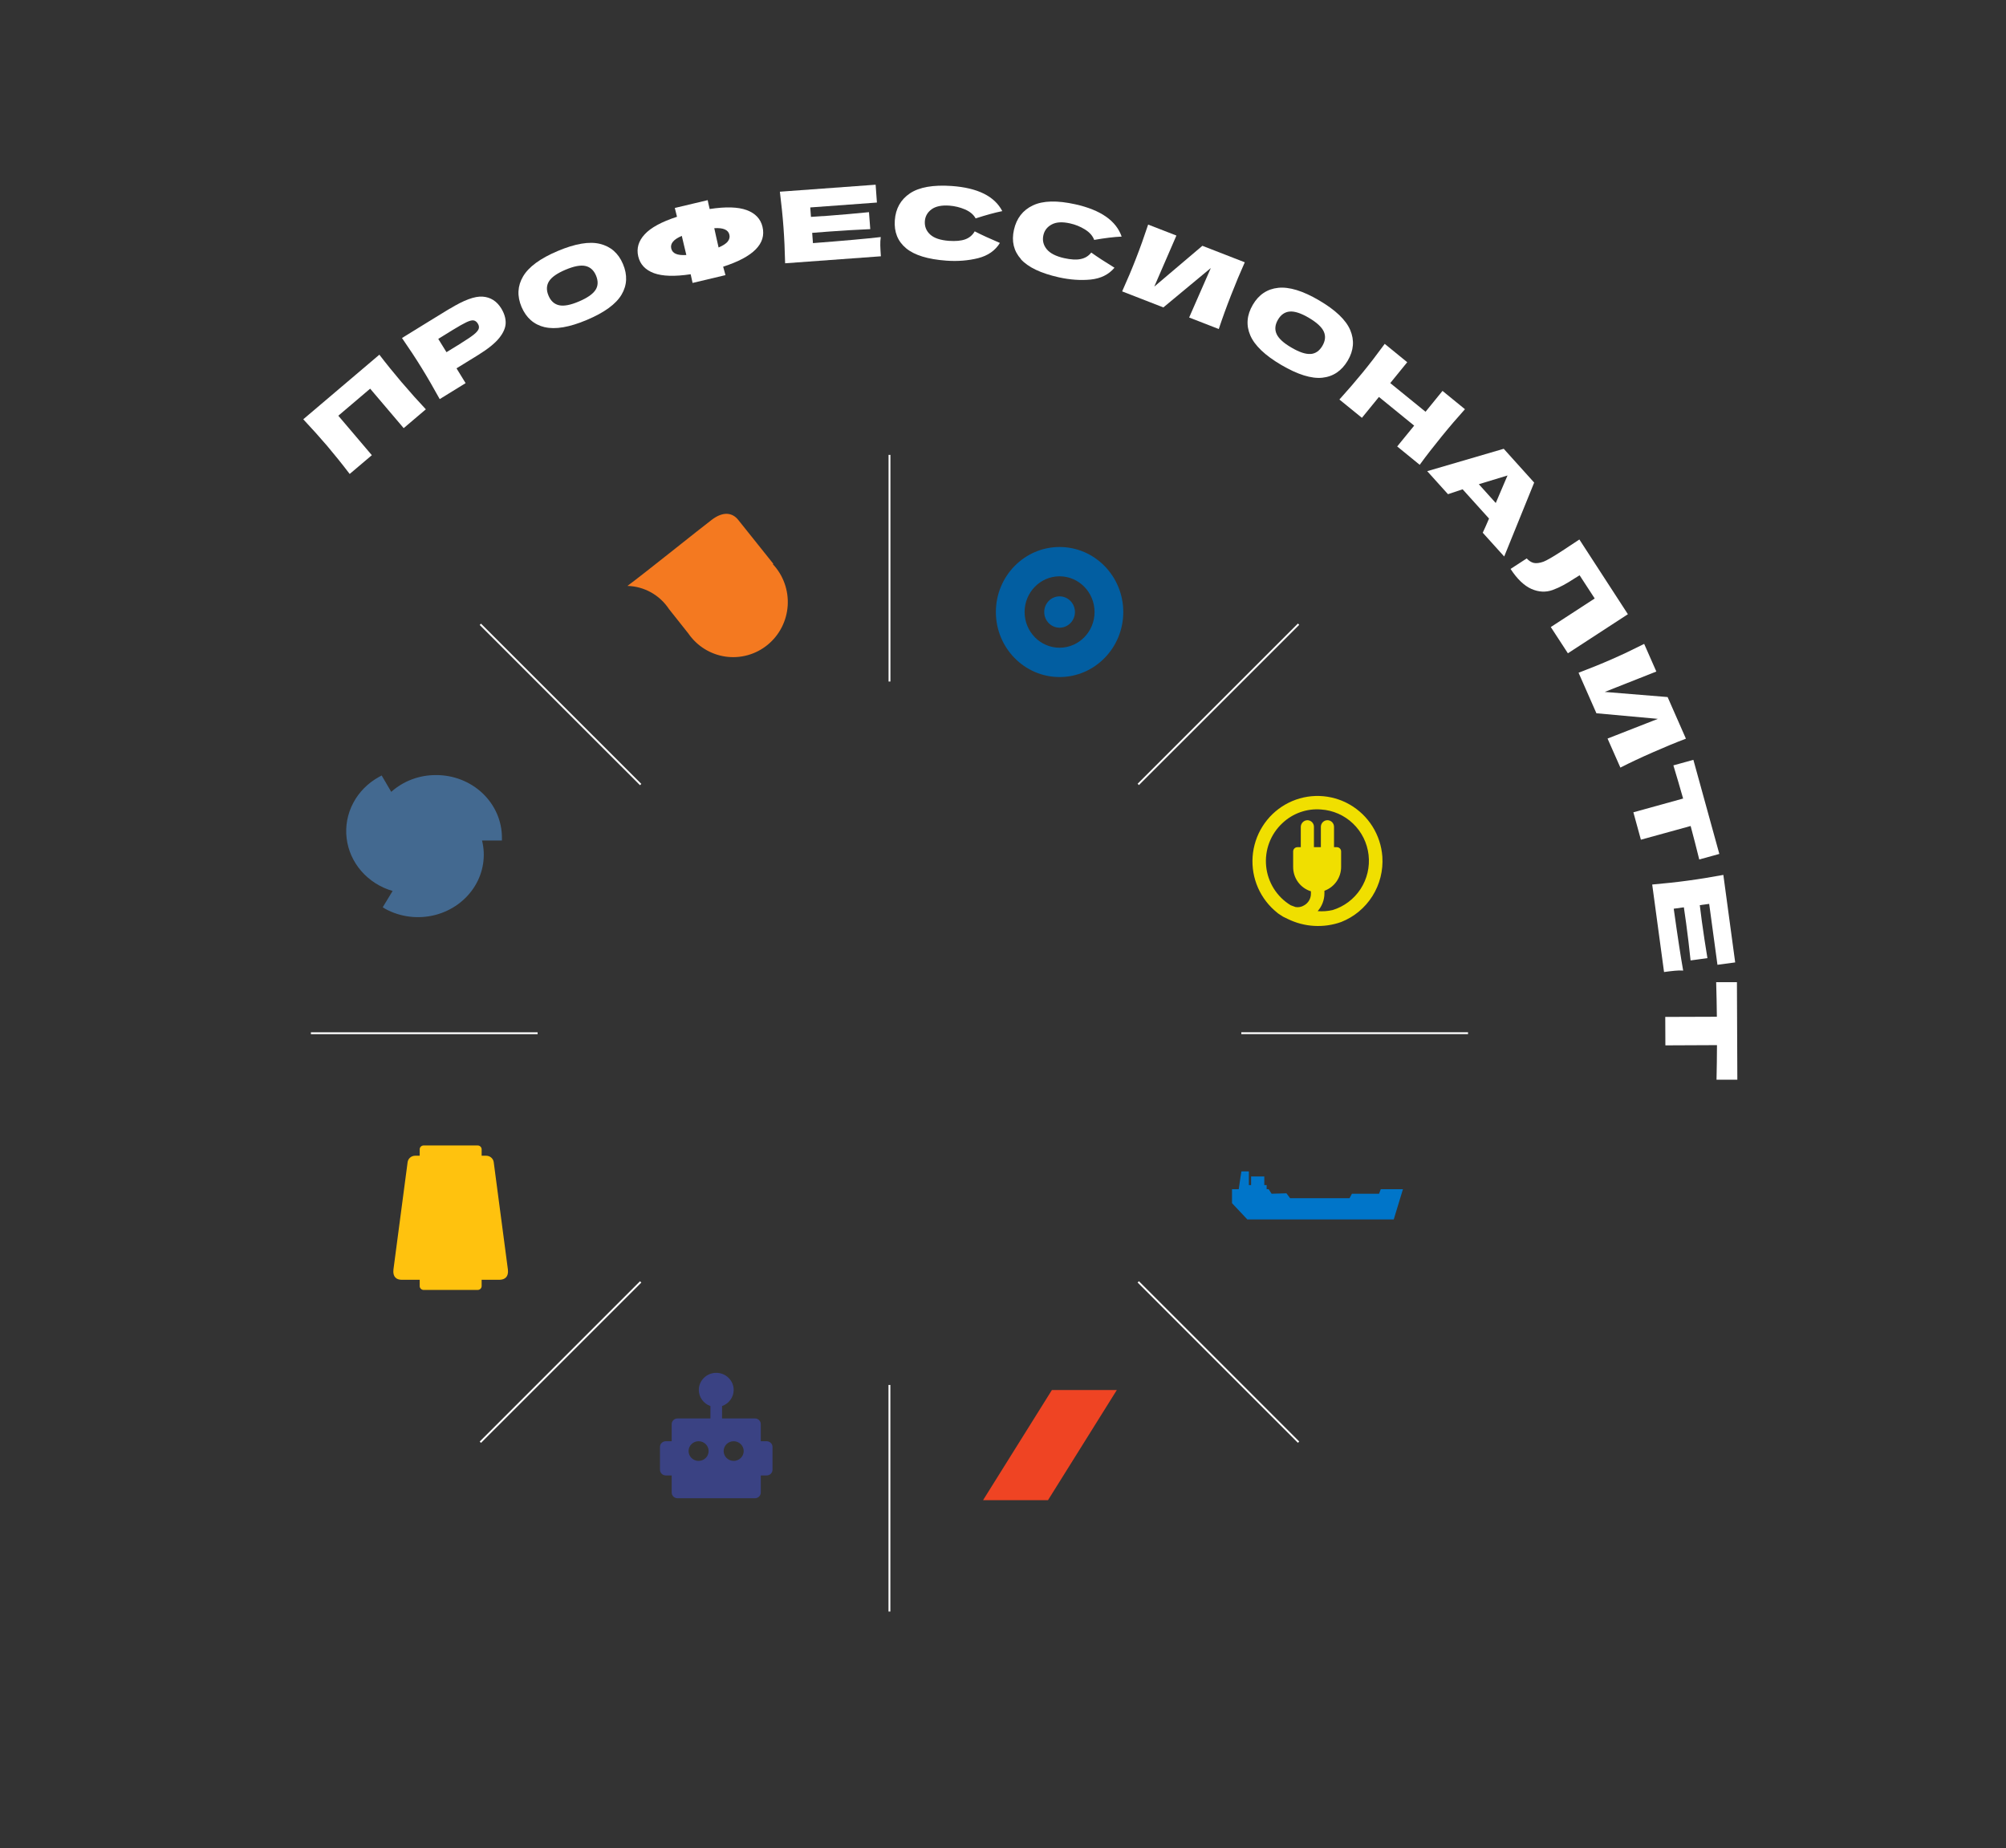<svg width="546" height="503" viewBox="0 0 546 503" fill="none" xmlns="http://www.w3.org/2000/svg">
<rect x="0" y="0" width="546" height="503" fill="#333333" stroke="none"/>
<path d="M109.4 104.121C111.654 106.771 113.828 109.198 115.908 111.404L109.876 116.528L100.75 105.787L92.083 113.149L101.21 123.89L95.178 128.999C93.067 126.223 91.02 123.7 89.067 121.383C87.099 119.083 84.925 116.655 82.544 114.117L103.257 96.537C105.099 98.949 107.146 101.471 109.4 104.137" fill="white"/>
<path d="M125.478 93.412C127.065 92.428 128.224 91.651 128.954 91.064C129.684 90.477 130.129 89.953 130.287 89.509C130.446 89.049 130.367 88.573 130.049 88.065C129.732 87.557 129.351 87.287 128.906 87.208C128.446 87.129 127.811 87.303 126.954 87.7C126.113 88.097 124.875 88.795 123.24 89.794L119.288 92.238L121.526 95.855L125.478 93.428V93.412ZM122.446 84.019C126.24 81.687 129.224 80.576 131.367 80.735C133.525 80.894 135.192 81.957 136.414 83.908C137.239 85.257 137.652 86.573 137.636 87.875C137.62 89.176 137.033 90.556 135.874 92C134.716 93.444 132.811 94.967 130.208 96.585L124.256 100.25L126.732 104.28L119.684 108.627C118.002 105.581 116.383 102.757 114.78 100.171C113.193 97.585 111.399 94.871 109.415 92L116.462 87.652L122.415 84.003L122.446 84.019Z" fill="white"/>
<path d="M162.098 78.909C162.813 77.783 162.844 76.466 162.225 74.99C161.606 73.531 160.638 72.674 159.321 72.388C158.003 72.103 156.21 72.452 153.908 73.42C151.639 74.388 150.147 75.419 149.432 76.561C148.718 77.704 148.686 79.004 149.289 80.448C149.908 81.924 150.877 82.796 152.194 83.082C153.512 83.368 155.305 83.019 157.575 82.051C159.86 81.083 161.368 80.036 162.098 78.893M148.242 89.048C145.321 88.35 143.226 86.509 141.956 83.542C140.718 80.607 140.845 77.83 142.369 75.244C143.893 72.642 147.02 70.342 151.781 68.327C156.543 66.312 160.4 65.661 163.305 66.375C166.225 67.089 168.32 68.914 169.558 71.849C170.828 74.832 170.701 77.624 169.178 80.195C167.654 82.765 164.511 85.065 159.718 87.08C154.988 89.079 151.162 89.73 148.226 89.032" fill="white"/>
<path d="M198.065 65.742C198.541 65.171 198.684 64.536 198.525 63.87C198.208 62.537 196.843 61.95 194.414 62.108L194.922 64.425C195.065 65.075 195.272 66.059 195.589 67.36C196.78 66.852 197.605 66.313 198.081 65.742M183.923 69.074C184.59 69.375 185.558 69.486 186.811 69.407L186.114 66.503L185.574 64.203C183.335 65.155 182.384 66.297 182.7 67.63C182.859 68.296 183.256 68.788 183.923 69.074ZM196.827 72.564L197.462 74.881L188.51 77.007L187.986 74.642C183.653 75.293 180.32 75.198 177.987 74.341C175.653 73.469 174.225 71.961 173.717 69.772C173.209 67.614 173.78 65.615 175.463 63.79C177.129 61.966 180.082 60.363 184.272 58.999L183.669 56.603L192.621 54.477C192.717 54.984 192.891 55.794 193.161 56.888C197.541 56.222 200.906 56.317 203.256 57.19C205.605 58.062 207.033 59.586 207.541 61.743C208.636 66.313 205.065 69.93 196.843 72.58" fill="white"/>
<path d="M221.27 66.17C229.761 65.519 235.919 64.964 239.728 64.52C239.617 65.265 239.586 66.027 239.601 66.804C239.617 67.582 239.681 68.566 239.76 69.755L213.698 71.659C213.619 68.185 213.476 64.932 213.254 61.902C213.032 58.887 212.698 55.635 212.27 52.176L238.332 50.272L238.682 55.127L220.539 56.46L220.73 59.03C221.809 58.967 223.396 58.871 225.507 58.713C229.062 58.443 232.729 58.126 236.522 57.745L236.872 62.362C233.062 62.536 229.38 62.743 225.824 63.012C223.714 63.171 222.142 63.298 221.063 63.377L221.27 66.17Z" fill="white"/>
<path d="M246.617 67.566C244.347 65.678 243.331 63.139 243.553 59.966C243.776 56.761 245.157 54.318 247.68 52.62C250.204 50.938 253.981 50.272 259.045 50.621C266.108 51.129 270.695 53.398 272.806 57.459C270.758 57.872 268.346 58.538 265.553 59.443C264.981 58.395 264.013 57.586 262.648 56.999C261.283 56.412 259.87 56.079 258.426 55.968C256.283 55.809 254.648 56.158 253.537 56.983C252.426 57.808 251.823 58.887 251.728 60.204C251.633 61.632 252.109 62.854 253.172 63.822C254.235 64.805 255.934 65.376 258.251 65.551C260.108 65.678 261.6 65.551 262.728 65.138C263.854 64.726 264.711 63.996 265.299 62.965C267.076 63.885 269.362 64.932 272.155 66.122C270.885 68.201 268.902 69.581 266.235 70.263C263.552 70.93 260.679 71.168 257.6 70.945C252.553 70.581 248.886 69.454 246.617 67.566Z" fill="white"/>
<path d="M277.882 70.517C275.914 68.311 275.279 65.662 275.978 62.552C276.676 59.426 278.39 57.205 281.136 55.904C283.882 54.603 287.738 54.508 292.675 55.602C299.595 57.142 303.802 60.077 305.294 64.392C303.198 64.487 300.707 64.789 297.818 65.297C297.405 64.17 296.564 63.234 295.294 62.441C294.04 61.663 292.691 61.124 291.262 60.806C289.151 60.331 287.501 60.426 286.263 61.092C285.04 61.743 284.278 62.726 283.993 64.011C283.676 65.408 283.977 66.677 284.882 67.803C285.786 68.93 287.39 69.755 289.659 70.263C291.468 70.659 292.977 70.755 294.152 70.501C295.341 70.263 296.294 69.676 297.024 68.74C298.643 69.898 300.754 71.278 303.341 72.865C301.77 74.737 299.611 75.8 296.865 76.085C294.12 76.355 291.23 76.149 288.215 75.483C283.263 74.372 279.803 72.722 277.85 70.532" fill="white"/>
<path d="M320.189 64.139L314.174 78.006L327.268 66.9L338.808 71.39C337.569 74.166 336.315 77.149 335.062 80.37C333.792 83.607 332.68 86.685 331.729 89.556L323.665 86.415L329.569 72.945L316.65 83.67L305.428 79.307C306.857 76.134 308.126 73.135 309.221 70.295C310.317 67.487 311.411 64.441 312.507 61.124L320.189 64.107V64.139Z" fill="white"/>
<path d="M356.722 96.346C358.055 96.25 359.135 95.505 359.945 94.108C360.737 92.744 360.865 91.459 360.309 90.237C359.754 89.016 358.405 87.778 356.262 86.509C354.135 85.255 352.405 84.684 351.056 84.795C349.722 84.906 348.643 85.636 347.849 87C347.04 88.381 346.913 89.666 347.468 90.903C348.024 92.125 349.358 93.363 351.5 94.6C353.643 95.854 355.373 96.441 356.722 96.33M340.31 91.284C339.119 88.524 339.357 85.747 340.993 82.955C342.611 80.194 344.913 78.655 347.897 78.338C350.881 78.02 354.611 79.147 359.056 81.765C363.516 84.383 366.341 87.08 367.515 89.841C368.69 92.617 368.468 95.362 366.849 98.123C365.198 100.915 362.897 102.486 359.929 102.803C356.96 103.12 353.23 101.962 348.739 99.328C344.31 96.726 341.501 94.045 340.31 91.284Z" fill="white"/>
<path d="M398.753 111.357C396.721 113.61 394.594 116.085 392.404 118.782C390.213 121.479 388.198 124.05 386.42 126.509L380.293 121.511L384.913 115.847L375.325 108.041L370.691 113.721L364.563 108.739C366.897 106.153 369.024 103.678 370.945 101.33C372.865 98.981 374.85 96.395 376.897 93.587L383.023 98.585L378.405 104.265L388.008 112.071L392.627 106.391L398.753 111.389V111.357Z" fill="white"/>
<path d="M407.116 136.917C407.942 135.013 408.75 133.109 409.56 131.189L410.322 129.412C408.593 129.92 405.989 130.713 402.513 131.792L407.132 136.917H407.116ZM403.577 144.993C404.053 143.993 404.624 142.708 405.29 141.137L398.1 133.172L394.117 134.505L388.466 128.238L409.29 122.146L417.576 131.348L409.417 151.466L403.577 144.993Z" fill="white"/>
<path d="M426.752 177.804L422.101 170.665L434.054 162.89L429.943 156.576L428.609 157.401C427.467 158.146 426.451 158.765 425.53 159.257C424.625 159.749 423.657 160.193 422.625 160.574C420.737 161.256 418.8 161.161 416.816 160.288C414.832 159.4 412.943 157.591 411.149 154.846L415.546 151.99C416.15 152.641 416.785 153.053 417.466 153.212C418.149 153.355 419.038 153.26 420.102 152.879C420.958 152.562 422.673 151.562 425.292 149.865L429.879 146.834L443.085 167.174L426.736 177.82L426.752 177.804Z" fill="white"/>
<path d="M450.834 182.77L436.787 188.323L453.897 189.72L458.88 201.048C456.04 202.126 453.04 203.364 449.881 204.761C446.691 206.157 443.739 207.537 441.04 208.918L437.548 201.016L451.246 195.653L434.517 194.131L429.66 183.104C432.914 181.866 435.93 180.644 438.707 179.423C441.469 178.217 444.405 176.821 447.517 175.25L450.834 182.786V182.77Z" fill="white"/>
<path d="M462.513 233.953C461.735 230.812 460.958 227.766 460.164 224.815L446.625 228.543L444.577 221.086L458.116 217.342C457.276 214.391 456.402 211.375 455.466 208.313L460.91 206.807L467.974 232.415L462.529 233.921L462.513 233.953Z" fill="white"/>
<path d="M455.56 247.312C456.639 255.071 457.512 260.687 458.131 264.162C457.385 264.114 456.623 264.13 455.846 264.209C455.068 264.273 454.099 264.4 452.925 264.558L449.703 240.744C453.179 240.442 456.417 240.093 459.417 239.68C462.416 239.284 465.639 238.76 469.067 238.126L472.289 261.941L467.463 262.591L465.21 246.011L462.655 246.36C462.766 247.344 462.956 248.788 463.21 250.723C463.655 253.976 464.162 257.323 464.734 260.782L460.147 261.401C459.782 257.911 459.385 254.547 458.94 251.295C458.686 249.374 458.48 247.931 458.321 246.947L455.544 247.328L455.56 247.312Z" fill="white"/>
<path d="M467.208 293.897C467.287 290.659 467.319 287.518 467.335 284.456L453.288 284.519L453.256 276.777L467.303 276.729C467.271 273.651 467.208 270.526 467.112 267.321H472.763L472.875 293.865H467.223L467.208 293.897Z" fill="white"/>
<path d="M242.105 123.811V185.498M130.744 169.918L174.377 213.533M84.619 281.217H146.331M130.744 392.534L174.377 348.902M242.089 438.625V376.937M353.45 392.518L309.816 348.886M399.575 281.202H337.863M353.45 169.886L309.816 213.501" stroke="white" stroke-width="0.506" stroke-miterlimit="10"/>
<g clip-path="url(#clip0_2864_6883)">
<path d="M381.855 323.668H375.828L375.347 324.904H367.973L367.331 326.109H351.14L350.146 324.783L346.107 324.904L345.305 323.668H344.76V322.552H344.119V320.2H340.528V322.552H339.919V318.814H337.899L337.642 320.381L337.161 323.668H335.334V327.466L339.502 331.898H379.355L381.855 323.668Z" fill="#0075C9"/>
</g>
<path d="M376.252 233.156C376.043 230.246 375.127 227.432 373.583 224.963C372.039 222.493 369.914 220.442 367.397 218.992C364.879 217.542 362.045 216.736 359.145 216.645C356.245 216.555 353.367 217.183 350.765 218.474C348.163 219.765 345.916 221.679 344.223 224.048C342.529 226.417 341.441 229.168 341.055 232.06C340.668 234.951 340.994 237.893 342.004 240.628C343.014 243.363 344.677 245.806 346.848 247.742L347.815 248.569L348.395 248.958L349.217 249.493L350.523 250.125C352.766 251.223 355.204 251.862 357.695 252.003C360.186 252.145 362.68 251.788 365.032 250.951C368.543 249.573 371.525 247.103 373.543 243.902C375.561 240.702 376.51 236.937 376.252 233.156ZM358.648 247.986C359.834 246.647 360.488 244.916 360.486 243.123V242.443C361.82 241.961 362.973 241.076 363.786 239.91C364.6 238.743 365.035 237.352 365.032 235.927V231.746C365.032 231.593 365.002 231.441 364.943 231.299C364.885 231.158 364.8 231.029 364.692 230.921C364.584 230.812 364.456 230.726 364.315 230.668C364.174 230.609 364.023 230.579 363.871 230.579H363.097V225.036C363.097 224.559 362.909 224.101 362.573 223.764C362.238 223.427 361.782 223.237 361.308 223.237C360.833 223.237 360.378 223.427 360.043 223.764C359.707 224.101 359.518 224.559 359.518 225.036V230.579H357.632V225.036C357.632 224.559 357.444 224.101 357.108 223.764C356.773 223.427 356.318 223.237 355.843 223.237C355.372 223.249 354.924 223.443 354.591 223.778C354.258 224.112 354.066 224.563 354.054 225.036V230.579H353.135C352.827 230.579 352.532 230.702 352.314 230.921C352.096 231.14 351.974 231.436 351.974 231.746V235.927C351.96 237.413 352.423 238.864 353.294 240.064C354.165 241.264 355.399 242.149 356.81 242.589V243.269C356.808 243.918 356.632 244.554 356.3 245.111C355.968 245.667 355.493 246.123 354.924 246.43C354.229 246.855 353.404 247.011 352.603 246.867L351.297 246.381C349.441 245.252 347.872 243.704 346.714 241.86C345.556 240.016 344.841 237.927 344.625 235.757C344.409 233.587 344.699 231.396 345.471 229.358C346.243 227.32 347.476 225.491 349.072 224.015C350.469 222.698 352.124 221.688 353.931 221.052C355.738 220.415 357.658 220.166 359.567 220.32C362.823 220.531 365.901 221.886 368.265 224.146C370.63 226.406 372.13 229.429 372.504 232.688C372.878 235.946 372.103 239.233 370.313 241.976C368.523 244.718 365.833 246.742 362.71 247.694C361.378 247.994 360.009 248.093 358.648 247.986Z" fill="#F0DF00"/>
<path d="M288.399 184.274C278.838 184.274 271.062 176.336 271.062 166.576C271.062 156.816 278.838 148.877 288.399 148.877C297.959 148.877 305.736 156.816 305.736 166.576C305.736 176.336 297.959 184.274 288.399 184.274ZM288.399 156.852C283.148 156.852 278.879 161.216 278.879 166.576C278.879 171.936 283.148 176.294 288.399 176.294C293.65 176.294 297.919 171.931 297.919 166.576C297.919 161.221 293.65 156.852 288.399 156.852ZM288.399 170.845C290.705 170.845 292.581 168.935 292.581 166.576C292.581 164.217 290.705 162.312 288.399 162.312C286.093 162.312 284.222 164.222 284.222 166.576C284.222 168.93 286.093 170.845 288.399 170.845Z" fill="#025EA1"/>
<g clip-path="url(#clip1_2864_6883)">
<path d="M210.471 153.433L201.032 141.622C199.421 139.499 196.888 139.101 193.797 141.423C190.706 143.745 175.381 156.087 170.776 159.471C173.025 159.528 175.227 160.131 177.196 161.228C179.166 162.325 180.844 163.885 182.089 165.775L187.351 172.41C188.518 174.106 190.019 175.54 191.76 176.624C193.501 177.707 195.446 178.417 197.471 178.707C199.497 178.998 201.56 178.863 203.532 178.312C205.503 177.761 207.341 176.806 208.93 175.505C210.519 174.205 211.824 172.587 212.765 170.754C213.705 168.921 214.261 166.912 214.396 164.853C214.531 162.793 214.244 160.728 213.551 158.786C212.859 156.843 211.777 155.066 210.372 153.566" fill="#F47920"/>
</g>
<g clip-path="url(#clip2_2864_6883)">
<path d="M136.618 228.029C136.623 225.777 136.16 223.546 135.255 221.465C134.35 219.385 133.022 217.497 131.348 215.909C129.673 214.321 127.684 213.066 125.498 212.216C123.311 211.366 120.97 210.938 118.608 210.956C114.106 210.945 109.769 212.579 106.491 215.523L103.877 211.062L103.177 211.448C100.161 213.105 97.718 215.566 96.149 218.529C94.579 221.492 93.951 224.828 94.343 228.127C94.734 231.425 96.127 234.543 98.351 237.097C100.574 239.651 103.532 241.529 106.86 242.502L104.171 246.928L104.834 247.349C108.948 249.605 113.832 250.213 118.416 249.041C122.999 247.869 126.909 245.012 129.289 241.097C131.559 237.372 132.244 232.959 131.204 228.767H136.618V228.029Z" fill="#436990"/>
</g>
<g clip-path="url(#clip3_2864_6883)">
<path d="M267.574 408.305H285.249L303.982 378.325H286.312L267.574 408.305Z" fill="#EF4423"/>
</g>
<g clip-path="url(#clip4_2864_6883)">
<path d="M138.245 345.558L134.389 316.368C134.338 315.876 134.102 315.419 133.727 315.086C133.352 314.752 132.864 314.564 132.356 314.559H131.094V312.817C131.094 312.537 130.98 312.267 130.776 312.069C130.572 311.871 130.296 311.759 130.008 311.759H115.321C115.032 311.759 114.756 311.871 114.552 312.069C114.349 312.267 114.234 312.537 114.234 312.817V314.559H112.972C112.464 314.564 111.976 314.752 111.601 315.086C111.226 315.419 110.991 315.876 110.939 316.368L107.083 345.558C106.873 347.538 107.889 348.323 109.362 348.323H114.234V350.03C114.234 350.311 114.349 350.58 114.552 350.779C114.756 350.977 115.032 351.089 115.321 351.089H130.008C130.296 351.089 130.572 350.977 130.776 350.779C130.98 350.58 131.094 350.311 131.094 350.03V348.323H135.967C137.439 348.289 138.456 347.504 138.245 345.558Z" fill="#FFC20E"/>
</g>
<g clip-path="url(#clip5_2864_6883)">
<mask id="mask0_2864_6883" style="mask-type:luminance" maskUnits="userSpaceOnUse" x="174" y="372" width="42" height="42">
<path d="M215.366 372.889H174.531V413.342H215.366V372.889Z" fill="white"/>
</mask>
<g mask="url(#mask0_2864_6883)">
<mask id="mask1_2864_6883" style="mask-type:luminance" maskUnits="userSpaceOnUse" x="174" y="372" width="42" height="42">
<path d="M215.366 372.889H174.531V413.342H215.366V372.889Z" fill="white"/>
</mask>
<g mask="url(#mask1_2864_6883)">
<path d="M208.682 392.265H207.074V387.611C207.074 386.753 206.368 386.06 205.493 386.06H196.532V382.69C198.373 382.049 199.694 380.325 199.694 378.302C199.694 375.736 197.566 373.647 194.95 373.647C192.335 373.647 190.207 375.736 190.207 378.302C190.207 380.325 191.528 382.049 193.369 382.69V386.06H184.406C183.531 386.06 182.825 386.753 182.825 387.611V392.265H181.217C180.344 392.265 179.636 392.959 179.636 393.816V400.022C179.636 400.879 180.344 401.573 181.217 401.573H182.825V406.229C182.825 407.085 183.531 407.78 184.406 407.78H205.492C206.366 407.78 207.073 407.085 207.073 406.229V401.573H208.681C209.554 401.573 210.262 400.879 210.262 400.022V393.816C210.262 392.959 209.554 392.265 208.681 392.265H208.682ZM190.147 397.617C188.644 397.617 187.418 396.416 187.418 394.94C187.418 393.464 188.642 392.263 190.147 392.263C191.651 392.263 192.875 393.464 192.875 394.94C192.875 396.416 191.651 397.617 190.147 397.617ZM199.694 397.617C198.191 397.617 196.965 396.416 196.965 394.94C196.965 393.464 198.19 392.263 199.694 392.263C201.198 392.263 202.422 393.464 202.422 394.94C202.422 396.416 201.198 397.617 199.694 397.617Z" fill="#3A4283"/>
</g>
</g>
</g>
<defs>
<clipPath id="clip0_2864_6883">
<rect width="46.522" height="46.522" fill="white" transform="translate(335.334 302.095)"/>
</clipPath>
<clipPath id="clip1_2864_6883">
<rect width="44.234" height="40.453" fill="white" transform="translate(170.485 139.27)"/>
</clipPath>
<clipPath id="clip2_2864_6883">
<rect width="43.6" height="40.453" fill="white" transform="translate(93.624 210.063)"/>
</clipPath>
<clipPath id="clip3_2864_6883">
<rect width="36.408" height="36.408" fill="white" transform="translate(267.574 374.911)"/>
</clipPath>
<clipPath id="clip4_2864_6883">
<rect width="31.785" height="40.453" fill="white" transform="translate(106.771 311.197)"/>
</clipPath>
<clipPath id="clip5_2864_6883">
<rect width="40.835" height="40.453" fill="white" transform="translate(174.531 372.889)"/>
</clipPath>
</defs>
</svg>

